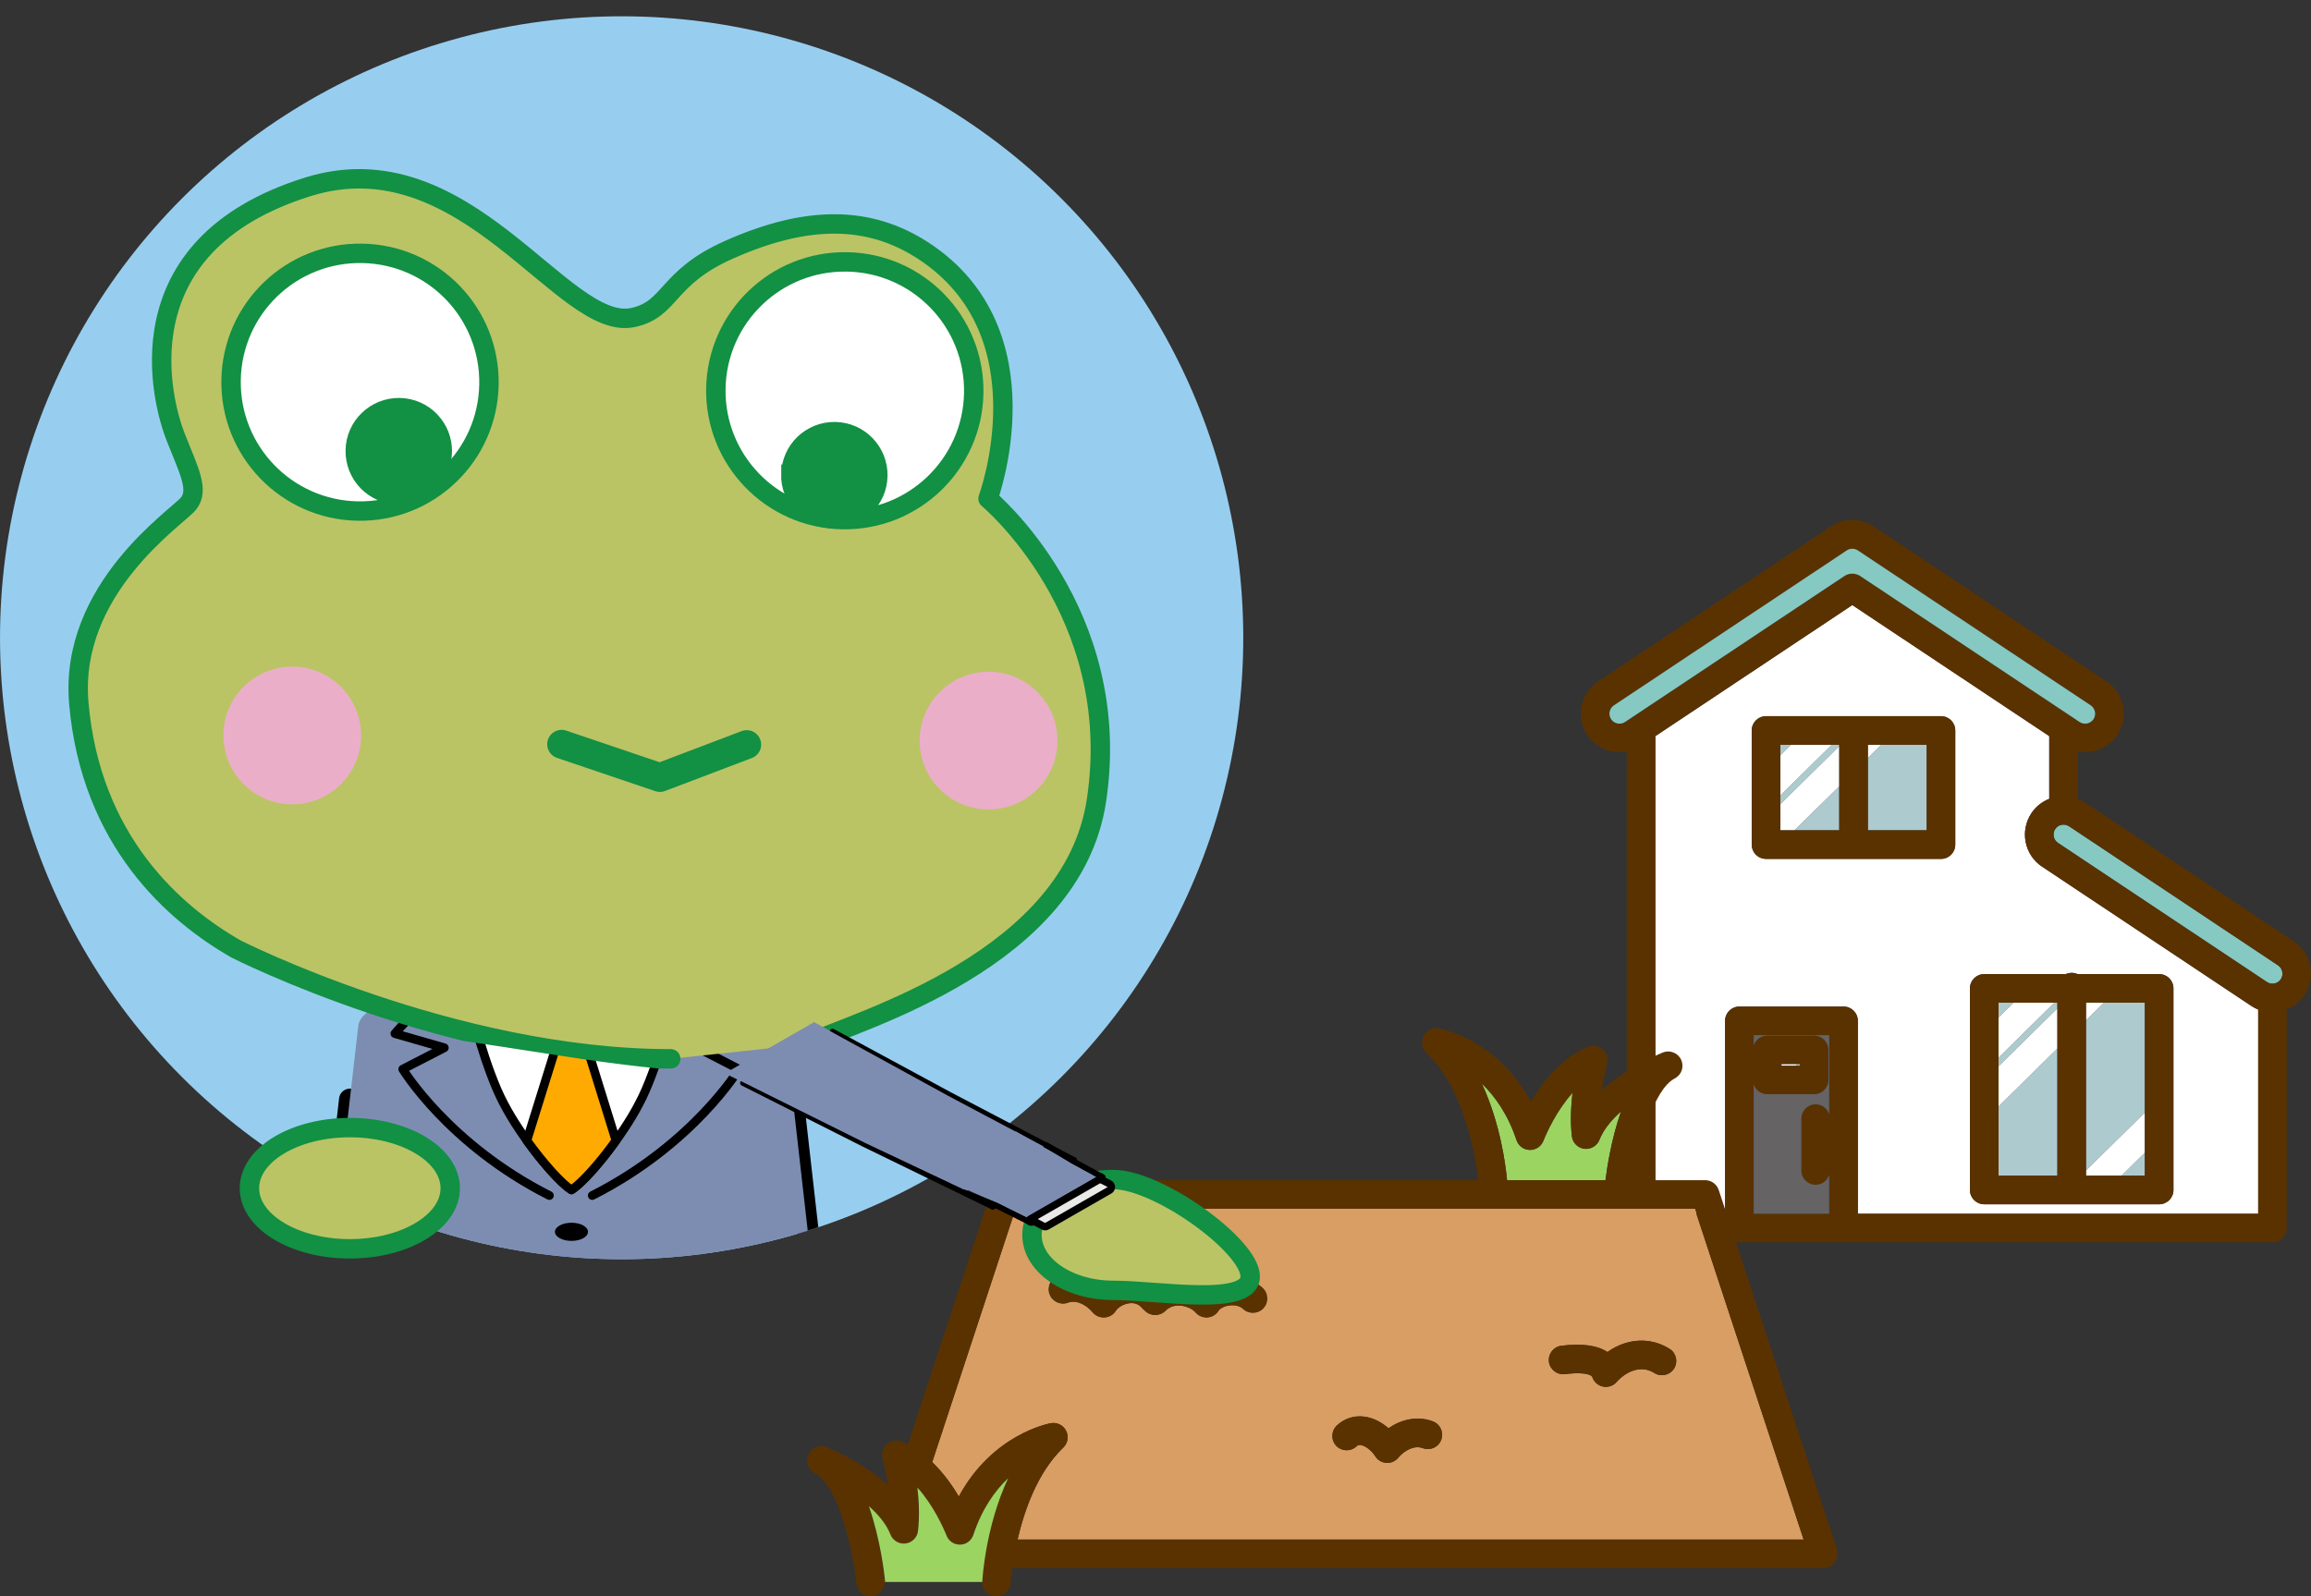 <?xml version="1.0" encoding="UTF-8"?>
<svg xmlns="http://www.w3.org/2000/svg" width="221.43" height="152.99" xmlns:xlink="http://www.w3.org/1999/xlink" viewBox="0 0 221.43 152.99">
  <rect x="0" y="0" width="221.43" height="152.99" fill="#333333" stroke="none"/>
  <defs>
    <style>
      .cls-1 {
        stroke-width: 2.76px;
      }

      .cls-1, .cls-2, .cls-3, .cls-4, .cls-5, .cls-6, .cls-7, .cls-8 {
        fill: none;
      }

      .cls-1, .cls-2, .cls-3, .cls-4, .cls-6, .cls-9, .cls-7, .cls-8 {
        stroke-linecap: round;
        stroke-linejoin: round;
      }

      .cls-1, .cls-9, .cls-10, .cls-11 {
        stroke: #129044;
      }

      .cls-2 {
        stroke-width: 2.09px;
      }

      .cls-2, .cls-3, .cls-4, .cls-6, .cls-7, .cls-8 {
        stroke: #000;
      }

      .cls-12 {
        fill: #d99e63;
      }

      .cls-13 {
        fill: #e9e9e8;
      }

      .cls-3 {
        stroke-width: 1.04px;
      }

      .cls-14 {
        fill: #adcacf;
      }

      .cls-15, .cls-11 {
        fill: #fff;
      }

      .cls-4 {
        stroke-width: .53px;
      }

      .cls-16 {
        fill: #ebaec9;
      }

      .cls-17 {
        fill: #97cef0;
      }

      .cls-18 {
        clip-path: url(#clippath-1);
      }

      .cls-19 {
        isolation: isolate;
      }

      .cls-6 {
        stroke-width: .71px;
      }

      .cls-9 {
        fill: #bac465;
      }

      .cls-9, .cls-10, .cls-11 {
        stroke-width: 1.86px;
      }

      .cls-20 {
        fill: #fa0;
      }

      .cls-21 {
        fill: #7d8db2;
      }

      .cls-22 {
        fill: #8a98ba;
      }

      .cls-10 {
        fill: #129044;
      }

      .cls-23 {
        fill: #82898f;
      }

      .cls-24 {
        mix-blend-mode: multiply;
      }

      .cls-25 {
        fill: #9cd461;
      }

      .cls-26 {
        fill: #5a3200;
      }

      .cls-27 {
        fill: #656363;
      }

      .cls-7 {
        stroke-width: .84px;
      }

      .cls-28 {
        fill: #ffd9c4;
      }

      .cls-29 {
        clip-path: url(#clippath);
      }

      .cls-30 {
        fill: #85c9c2;
      }

      .cls-8 {
        stroke-width: 1.42px;
      }
    </style>
    <clipPath id="clippath">
      <circle class="cls-5" cx="59.56" cy="61.12" r="59.56" transform="translate(-25.77 60.02) rotate(-45)"/>
    </clipPath>
    <clipPath id="clippath-1">
      <path class="cls-5" d="M27.21.83C15.27,5.35,8.75,33.27,8.75,33.27l-5.84,54.98,19.88,8.38s12.33,1.67,31.29,4.61c21.29,3.3,25.18.61,25.78,1.21,0,0,31.22-14.23,33.79-22.03,2.57-7.81-10.41-38.05-10.41-38.05,0,0,4.05-28.57-14.32-29.64C70.55,11.65,39.14-3.69,27.21.83Z"/>
    </clipPath>
  </defs>
  <g class="cls-19">
    <g id="_レイヤー_2" data-name="レイヤー 2">
      <g id="_レイヤー1" data-name="レイヤー1">
        <g>
          <path class="cls-15" d="M90.05,47.81c7.95,11.5,5.07,27.28-6.43,35.23-11.5,7.95-27.28,5.07-35.23-6.43-7.95-11.5-5.07-27.28,6.43-35.23,11.5-7.95,27.28-5.07,35.23,6.43Z"/>
          <g>
            <path class="cls-15" d="M195.67,83.07c-1.7-1.13-2.16-3.43-1.03-5.13h0c.43-.65,1.03-1.11,1.71-1.38v-6.01l-18.87-12.56-18.87,12.56v45.78h6.68v-18.49c0-.76.61-1.37,1.37-1.37h9.98c.76,0,1.37.61,1.37,1.37v18.49h38.36v-19.58c-.23-.09-.46-.21-.68-.36l-20.02-13.33ZM187.34,80.95c0,.76-.61,1.37-1.37,1.37h-16.76c-.67,0-1.23-.48-1.35-1.12-.02-.08-.02-.16-.02-.25v-10.94c0-.76.61-1.37,1.37-1.37h16.76c.76,0,1.37.61,1.37,1.37v10.94ZM208.25,114.05c0,.76-.61,1.37-1.37,1.37h-16.76c-.76,0-1.37-.61-1.37-1.37v-19.32c0-.76.61-1.37,1.37-1.37h7.81c.17-.08.37-.12.57-.12s.4.05.57.12h7.81c.76,0,1.37.61,1.37,1.37v19.32Z"/>
            <path class="cls-30" d="M196.92,79.46c-.29.44-.17,1.04.27,1.33l20.02,13.33c.44.29,1.04.17,1.33-.27.29-.44.17-1.04-.27-1.33l-20.02-13.33c-.44-.29-1.04-.17-1.33.27Z"/>
            <path class="cls-26" d="M219.79,90.24l-20.02-13.33c-.22-.15-.45-.26-.68-.36v-4.53c.23.04.47.07.7.07,1.2,0,2.37-.58,3.08-1.65,1.13-1.7.67-4-1.03-5.13l-22.31-14.85c-1.24-.83-2.85-.83-4.1,0h0s-22.31,14.85-22.31,14.85c-.82.55-1.38,1.38-1.58,2.35-.19.97,0,1.95.55,2.78.85,1.28,2.36,1.85,3.78,1.58v45.67c0,.76.61,1.37,1.37,1.37h60.49c.76,0,1.37-.61,1.37-1.37v-20.95c.67-.27,1.28-.73,1.71-1.38,1.13-1.7.67-4-1.03-5.13ZM218.27,92.52c.44.29.56.89.27,1.33-.29.44-.89.56-1.33.27l-20.02-13.33c-.44-.29-.56-.89-.27-1.33.29-.44.89-.56,1.33-.27l20.02,13.33ZM155.71,69.2c-.44.29-1.04.17-1.33-.27-.14-.21-.19-.47-.14-.72s.2-.47.41-.61l22.31-14.85c.32-.21.74-.21,1.06,0l22.31,14.85c.44.29.56.89.27,1.33-.29.44-.89.56-1.33.27l-21.02-13.99c-.23-.15-.49-.23-.76-.23s-.53.08-.76.23l-21.02,13.99ZM175.27,116.33h-7.24v-12.39c.18.54.69.93,1.3.93h4.49c.76,0,1.37-.61,1.37-1.37v-2.87c0-.76-.61-1.37-1.37-1.37h-4.49c-.6,0-1.11.39-1.3.93v-.98h7.24v7.58c-.18-.55-.69-.95-1.3-.95-.76,0-1.37.61-1.37,1.37v4.97c0,.76.61,1.37,1.37,1.37.61,0,1.12-.4,1.3-.95v3.73ZM170.7,102.13v-.13h1.75v.13h-1.75ZM216.37,116.33h-38.36v-18.49c0-.76-.61-1.37-1.37-1.37h-9.98c-.76,0-1.37.61-1.37,1.37v18.49h-6.68v-45.78l18.87-12.56,18.87,12.56v6.01c-.67.27-1.28.73-1.71,1.38h0c-1.13,1.7-.67,4,1.03,5.13l20.02,13.33c.22.15.45.26.68.36v19.58Z"/>
            <path class="cls-30" d="M177.48,54.98c.26,0,.53.08.76.23l21.02,13.99c.44.29,1.03.17,1.33-.27.29-.44.17-1.03-.27-1.33l-22.31-14.85c-.32-.21-.74-.21-1.06,0l-22.31,14.85c-.21.14-.36.36-.41.61s0,.51.14.72c.29.44.89.56,1.33.27l21.02-13.99c.23-.15.49-.23.76-.23Z"/>
            <polygon class="cls-14" points="176.23 75.36 171.93 79.58 176.23 79.58 176.23 75.36"/>
            <polygon class="cls-14" points="176.23 71.38 175.51 71.38 170.59 76.23 170.59 77.07 176.23 71.51 176.23 71.38"/>
            <polygon class="cls-14" points="178.97 72.66 178.97 79.58 184.61 79.58 184.61 71.38 180.26 71.38 178.97 72.66"/>
            <polygon class="cls-14" points="170.59 71.38 170.59 72.39 171.61 71.38 170.59 71.38"/>
            <polygon class="cls-14" points="191.49 96.1 191.49 97.52 192.93 96.1 191.49 96.1"/>
            <polygon class="cls-14" points="199.87 97.79 199.87 112.18 205.51 106.63 205.51 96.1 201.59 96.1 199.87 97.79"/>
            <polygon class="cls-14" points="205.51 112.68 205.51 110.47 203.27 112.68 205.51 112.68"/>
            <polygon class="cls-14" points="197.13 100.49 191.49 106.04 191.49 112.68 197.13 112.68 197.13 100.49"/>
            <polygon class="cls-14" points="197.13 96.1 196.84 96.1 191.49 101.37 191.49 102.2 197.13 96.64 197.13 96.1"/>
            <path class="cls-27" d="M173.97,113.55c-.76,0-1.37-.61-1.37-1.37v-4.97c0-.76.61-1.37,1.37-1.37.61,0,1.12.4,1.3.95v-7.58h-7.24v.98c.18-.54.69-.93,1.3-.93h4.49c.76,0,1.37.61,1.37,1.37v2.87c0,.76-.61,1.37-1.37,1.37h-4.49c-.6,0-1.11-.39-1.3-.93v12.39h7.24v-3.73c-.18.55-.69.95-1.3.95Z"/>
            <polygon class="cls-14" points="172.45 102 172.2 102 172.07 102.13 172.45 102.13 172.45 102"/>
            <polygon class="cls-15" points="171.61 71.38 170.59 72.39 170.59 76.23 175.51 71.38 171.61 71.38"/>
            <polygon class="cls-15" points="176.23 71.51 170.59 77.07 170.59 79.58 171.93 79.58 176.23 75.36 176.23 71.51"/>
            <polygon class="cls-15" points="178.97 71.38 178.97 72.66 180.26 71.38 178.97 71.38"/>
            <polygon class="cls-15" points="170.7 102 170.7 102.13 172.07 102.13 172.2 102 170.7 102"/>
            <polygon class="cls-15" points="192.93 96.1 191.49 97.52 191.49 101.37 196.84 96.1 192.93 96.1"/>
            <polygon class="cls-15" points="199.87 112.68 203.27 112.68 205.51 110.47 205.51 106.63 199.87 112.18 199.87 112.68"/>
            <polygon class="cls-15" points="197.13 96.64 191.49 102.2 191.49 106.04 197.13 100.49 197.13 96.64"/>
            <polygon class="cls-15" points="199.87 96.1 199.87 97.79 201.59 96.1 199.87 96.1"/>
            <path class="cls-26" d="M185.98,68.64h-16.76c-.76,0-1.37.61-1.37,1.37v10.94c0,.08,0,.17.02.25.12.64.67,1.12,1.35,1.12h16.76c.76,0,1.37-.61,1.37-1.37v-10.94c0-.76-.61-1.37-1.37-1.37ZM170.59,79.58v-8.2h5.64v8.2h-5.64ZM184.61,79.58h-5.64v-8.2h5.64v8.2Z"/>
            <path class="cls-26" d="M208.25,94.73c0-.76-.61-1.37-1.37-1.37h-7.81c-.17-.08-.37-.12-.57-.12s-.4.05-.57.12h-7.81c-.76,0-1.37.61-1.37,1.37v19.32c0,.76.61,1.37,1.37,1.37h16.76c.76,0,1.37-.61,1.37-1.37v-19.32ZM191.49,106.04v-9.94h5.64v16.58h-5.64v-6.64ZM205.51,106.63v6.05h-5.64v-16.58h5.64v10.53Z"/>
          </g>
          <g>
            <path class="cls-25" d="M155.32,106.52c-.91.81-1.68,1.73-2.07,2.72-.23.59-.83.94-1.46.86-.62-.08-1.11-.58-1.18-1.21-.16-1.42-.08-2.88.06-4.15-1.52,1.68-2.47,3.8-2.8,4.62-.22.53-.74.87-1.31.85-.57-.02-1.07-.39-1.25-.93-.84-2.49-2.08-4.23-3.33-5.43,1.76,3.78,2.28,7.76,2.42,9.26h9.43c.15-1.21.57-3.96,1.49-6.59Z"/>
            <path class="cls-12" d="M97.31,115.85l-7.99,24.28c1.05,1.02,1.9,2.2,2.55,3.3,3.22-5.96,8.57-6.98,8.82-7.03.59-.11,1.19.19,1.46.73.27.54.16,1.19-.27,1.61-2.46,2.36-3.73,5.99-4.38,8.81h75.31l-10.43-31.7h-65.08ZM121.03,125.38c-.52.55-1.38.58-1.94.06-.3-.28-.79-.4-1.32-.33-.52.07-.91.31-1.03.5-.23.38-.63.62-1.07.65-.03,0-.06,0-.09,0-.41,0-.79-.18-1.06-.5-.24-.28-.85-.6-1.51-.64-.55-.02-1,.14-1.37.51-.53.53-1.4.53-1.94,0-.02-.02-.03-.03-.05-.05-.07-.06-.14-.12-.2-.19-.31-.37-.69-.54-1.17-.5-.67.05-1.22.46-1.38.72-.23.38-.63.62-1.07.65-.03,0-.06,0-.1,0-.41,0-.79-.18-1.06-.5-.55-.66-1.51-1.23-2.35-.92-.71.27-1.5-.09-1.76-.8-.26-.71.09-1.5.8-1.76,1.56-.58,3.14-.13,4.33.72.69-.48,1.53-.79,2.38-.85.99-.07,1.91.19,2.68.75.71-.37,1.51-.55,2.36-.51.83.04,1.66.29,2.36.69.54-.35,1.2-.6,1.91-.69,1.36-.18,2.65.2,3.56,1.05.55.52.58,1.38.06,1.94ZM138.09,137.99c-.26.71-1.05,1.07-1.76.8-.84-.31-1.8.25-2.35.91-.26.32-.65.5-1.05.5-.03,0-.06,0-.1,0-.44-.03-.84-.27-1.07-.65-.33-.53-.94-1-1.39-1.06-.17-.02-.27.01-.4.13-.55.52-1.42.49-1.94-.06-.52-.55-.49-1.42.06-1.94.73-.68,1.66-.98,2.64-.85.9.12,1.69.57,2.31,1.11,1.18-.82,2.72-1.23,4.25-.66.71.27,1.07,1.05.8,1.76ZM160.4,131.17c-.41.64-1.25.83-1.89.42-1.35-.85-2.79-.07-3.62.87-.26.3-.64.46-1.02.46-.1,0-.19-.01-.29-.03-.48-.1-.87-.46-1.02-.93,0,0-.24-.55-2.62-.26-.75.09-1.43-.44-1.53-1.19-.09-.75.44-1.43,1.19-1.53,1.98-.25,3.46-.04,4.42.6,1.85-1.32,4.1-1.47,5.96-.3.64.41.83,1.25.42,1.89Z"/>
            <path class="cls-26" d="M176.01,148.49l-11.33-34.44c-.19-.56-.71-.94-1.3-.94h-6.79c.47-3.51,1.82-8.68,3.88-9.75.65-.34.92-1.12.61-1.79-.3-.66-1.08-.97-1.75-.7-.19.08-3.32,1.35-5.85,3.62.21-1.45.49-2.51.5-2.53.14-.51-.02-1.05-.42-1.4-.39-.35-.95-.44-1.44-.23-2.48,1.05-4.27,3.3-5.43,5.26-3.22-5.96-8.57-6.98-8.83-7.03-.59-.11-1.19.19-1.46.73-.27.54-.16,1.19.27,1.61,3.71,3.57,4.72,10.02,4.96,12.21h-45.32c-.59,0-1.12.38-1.3.94l-8.02,24.38c-.18-.09-.37-.18-.56-.26-.48-.2-1.04-.11-1.44.23-.39.35-.56.89-.42,1.39,0,.02.29,1.08.5,2.53-2.53-2.27-5.67-3.54-5.86-3.62-.68-.27-1.45.04-1.75.7-.3.66-.04,1.45.61,1.79,2.22,1.16,3.62,7.09,3.98,10.57.07.7.67,1.23,1.36,1.23.05,0,.09,0,.14,0,.71-.07,1.23-.67,1.23-1.36,0-.05,0-.09,0-.14-.06-.61-.44-3.96-1.55-7.13.91.81,1.68,1.73,2.07,2.72.23.59.83.94,1.46.86.62-.08,1.11-.58,1.18-1.21.16-1.42.08-2.88-.06-4.15,1.52,1.68,2.47,3.8,2.8,4.62.22.53.74.88,1.31.85.57-.02,1.07-.39,1.25-.93.84-2.5,2.08-4.23,3.33-5.43-2.16,4.63-2.46,9.58-2.47,9.86,0,.03,0,.05,0,.07,0,.72.56,1.33,1.29,1.37.75.04,1.4-.54,1.44-1.29,0-.02.03-.55.15-1.41h77.7c.44,0,.85-.21,1.11-.57.26-.36.33-.81.19-1.23ZM141.98,103.85c1.26,1.2,2.5,2.93,3.33,5.43.18.54.68.92,1.25.93.57.02,1.1-.32,1.31-.85.33-.82,1.29-2.95,2.8-4.62-.15,1.26-.22,2.73-.06,4.15.07.63.56,1.12,1.18,1.21.62.08,1.23-.27,1.46-.86.39-.99,1.16-1.91,2.07-2.72-.92,2.63-1.34,5.38-1.49,6.59h-9.43c-.14-1.49-.66-5.48-2.42-9.26ZM97.5,147.55c.65-2.82,1.92-6.45,4.38-8.81.43-.42.55-1.07.27-1.61-.27-.54-.87-.83-1.46-.73-.26.05-5.6,1.07-8.82,7.03-.65-1.1-1.49-2.28-2.55-3.3l7.99-24.28h65.08l10.43,31.7h-75.31Z"/>
            <path class="cls-26" d="M159.98,129.28c-1.85-1.17-4.1-1.02-5.96.3-.96-.64-2.44-.84-4.42-.6-.75.09-1.28.78-1.19,1.53.09.75.78,1.28,1.53,1.19,2.38-.3,2.62.25,2.62.26.15.47.54.83,1.02.93.1.02.19.03.29.03.39,0,.76-.16,1.02-.46.83-.93,2.27-1.72,3.62-.87.64.4,1.49.21,1.89-.42.4-.64.21-1.49-.42-1.89Z"/>
            <path class="cls-26" d="M117.41,122.4c-.71.1-1.37.34-1.91.69-.7-.4-1.53-.65-2.36-.69-.84-.04-1.65.14-2.36.51-.77-.56-1.69-.82-2.68-.75-.85.06-1.69.37-2.38.85-1.19-.86-2.77-1.31-4.33-.72-.71.27-1.07,1.05-.8,1.76.27.71,1.05,1.07,1.76.8.84-.31,1.8.26,2.35.92.26.32.65.5,1.06.5.03,0,.06,0,.1,0,.44-.03.84-.27,1.07-.65.16-.26.71-.67,1.38-.72.47-.03.86.13,1.17.5.06.07.13.14.2.19.02.02.03.03.05.05.53.53,1.4.53,1.94,0,.36-.36.82-.53,1.37-.51.67.03,1.28.35,1.51.64.26.32.65.5,1.06.5.03,0,.06,0,.09,0,.44-.03.84-.27,1.07-.65.12-.2.52-.43,1.03-.5.53-.07,1.02.05,1.32.33.55.52,1.42.49,1.94-.06.52-.55.49-1.42-.06-1.94-.9-.85-2.2-1.23-3.56-1.05Z"/>
            <path class="cls-26" d="M137.29,136.23c-1.53-.57-3.07-.15-4.25.66-.62-.54-1.41-.99-2.31-1.11-.98-.13-1.92.17-2.64.85-.55.52-.58,1.38-.06,1.94.52.55,1.38.58,1.94.06.13-.12.23-.16.4-.13.45.06,1.07.53,1.39,1.06.23.38.63.62,1.07.65.03,0,.06,0,.1,0,.41,0,.79-.18,1.05-.5.55-.66,1.51-1.23,2.35-.91.71.26,1.5-.09,1.76-.8.27-.71-.09-1.5-.8-1.76Z"/>
            <path class="cls-25" d="M96.59,141.68c-1.26,1.2-2.5,2.93-3.33,5.43-.18.54-.68.92-1.25.93-.57.02-1.1-.32-1.31-.85-.33-.82-1.29-2.95-2.8-4.62.15,1.26.22,2.73.06,4.15-.07.63-.55,1.12-1.18,1.21-.63.08-1.23-.27-1.46-.86-.39-.99-1.16-1.91-2.07-2.72,1.11,3.17,1.49,6.52,1.55,7.13,0,.05,0,.09,0,.14h9.32s0-.05,0-.07c.02-.28.31-5.23,2.47-9.86Z"/>
          </g>
          <g>
            <path class="cls-9" d="M119.79,122.34c0,2.93-8.8,1.33-13.11,1.33s-7.8-2.38-7.8-5.31,3.49-5.31,7.8-5.31,13.11,6.36,13.11,9.29Z"/>
            <g class="cls-29">
              <circle class="cls-17" cx="59.56" cy="61.12" r="59.56" transform="translate(-25.77 60.02) rotate(-45)"/>
              <g>
                <path class="cls-21" d="M66.84,100.87l8.5-4.89c-2.3-1.3-6.04-1.29-8.32.02l-.54.31c-2.28,1.31-2.12,3.36.36,4.56Z"/>
                <g>
                  <path class="cls-2" d="M38.83,96.47c5.08-1.24,9.67-1.58,15.97-1.6,6.44-.02,10.99.34,15.87,1.6"/>
                  <path class="cls-2" d="M75.96,105.32l.48,4.25,1.54,13.56,2.38,14.06c.05.19-.21.36-.56.36h-16.58c-2.66,0-5.17-.69-6.77-1.86l-1.69-1.24-1.69,1.24c-1.6,1.17-4.11,1.86-6.77,1.86h-16.6c-.35,0-.61-.17-.56-.36l2.35-14.07,1.56-13.56.48-4.18"/>
                  <path class="cls-21" d="M29.69,137.55c-.35,0-.61-.17-.56-.36l2.35-14.07,1.56-13.56,1.29-11.25c.15-1.27,2.17-2.31,4.5-2.31,10.91-1.5,21.53-1.53,31.84,0,2.33,0,4.35,1.04,4.5,2.31l1.27,11.25,1.54,13.56,2.38,14.06c.05.19-.21.36-.56.36h-16.58c-2.66,0-5.17-.69-6.77-1.86l-1.69-1.24-1.69,1.24c-1.6,1.17-4.11,1.86-6.77,1.86h-16.6Z"/>
                  <g>
                    <path class="cls-15" d="M45.02,96.32s1.48,6.17,3.27,9.49c1.62,3.12,4.93,7.26,6.47,8.23,1.53-.97,4.85-5.11,6.46-8.23,1.79-3.31,3.27-9.49,3.27-9.49h-19.47Z"/>
                    <path class="cls-7" d="M45.02,96.32s1.48,6.17,3.27,9.49c1.62,3.12,4.93,7.26,6.47,8.23,1.53-.97,4.85-5.11,6.46-8.23,1.79-3.31,3.27-9.49,3.27-9.49h-19.47Z"/>
                  </g>
                  <g>
                    <polygon class="cls-23" points="61.67 93.38 47.84 93.38 45.58 94.06 45.58 97.15 63.92 97.15 63.92 94.06 61.67 93.38"/>
                    <polygon class="cls-7" points="61.67 93.38 47.84 93.38 45.58 94.06 45.58 97.15 63.92 97.15 63.92 94.06 61.67 93.38"/>
                  </g>
                  <g>
                    <rect class="cls-28" x="48.38" y="88.1" width="12.74" height="9.4"/>
                    <rect class="cls-3" x="48.38" y="88.1" width="12.74" height="9.4"/>
                  </g>
                  <g class="cls-24">
                    <rect class="cls-28" x="48.38" y="88.1" width="12.74" height="6.31"/>
                  </g>
                  <g>
                    <path class="cls-20" d="M53.34,100.13l-1.83-1.62,3.25-2.24,3.25,2.24-1.84,1.62,2.85,9.18c-1.54,2.15-3.28,4.1-4.27,4.73-.99-.63-2.73-2.58-4.27-4.73l2.86-9.18Z"/>
                    <path class="cls-7" d="M53.34,100.13l-1.83-1.62,3.25-2.24,3.25,2.24-1.84,1.62,2.85,9.18c-1.54,2.15-3.28,4.1-4.27,4.73-.99-.63-2.73-2.58-4.27-4.73l2.86-9.18Z"/>
                  </g>
                  <g>
                    <path class="cls-7" d="M66.39,95.22s2.67.84,5.16,3.84l-4.73,1.36,3.98,2.05s-4.35,7.2-14.05,12.11"/>
                    <path class="cls-7" d="M43,95.22s-2.67.84-5.16,3.84l4.73,1.36-3.98,2.05s4.35,7.2,14.05,12.11"/>
                  </g>
                  <path d="M53.17,118.06c0,.48.71.87,1.59.87s1.58-.39,1.58-.87-.71-.87-1.58-.87-1.59.39-1.59.87Z"/>
                  <path d="M53.17,123.73c0,.48.71.87,1.59.87s1.58-.39,1.58-.87-.71-.87-1.58-.87-1.59.39-1.59.87Z"/>
                  <g>
                    <polygon class="cls-15" points="54.75 96.26 49.79 99.62 45.02 96.32 45.58 94.06 54.75 96.26"/>
                    <polygon class="cls-7" points="54.75 96.26 49.79 99.62 45.02 96.32 45.58 94.06 54.75 96.26"/>
                  </g>
                  <g>
                    <polygon class="cls-15" points="54.75 96.26 59.71 99.62 64.49 96.32 63.92 94.06 54.75 96.26"/>
                    <polygon class="cls-7" points="54.75 96.26 59.71 99.62 64.49 96.32 63.92 94.06 54.75 96.26"/>
                  </g>
                  <g>
                    <path class="cls-22" d="M39.9,126.66c-.04.17-.32.31-.64.31h-8.57c-.31,0-.53-.14-.49-.31l.17-.75c.04-.17.32-.31.63-.31h8.57c.31,0,.53.14.49.31l-.17.75Z"/>
                    <path class="cls-7" d="M39.9,126.66c-.04.17-.32.31-.64.31h-8.57c-.31,0-.53-.14-.49-.31l.17-.75c.04-.17.32-.31.63-.31h8.57c.31,0,.53.14.49.31l-.17.75Z"/>
                  </g>
                </g>
              </g>
              <g class="cls-18">
                <g>
                  <path class="cls-9" d="M34.83,122.09s-6.31,2.95-10.99,4.16c-4.67,1.21-10.04,3.87-8.96,5.4,1.08,1.52,7.19,3.68,12.62,3.27,5.43-.41,15.06.78,16.11-.16,1.05-.94,2.01-5.24.5-8.18-1.51-2.94-9.29-4.49-9.29-4.49Z"/>
                  <path class="cls-9" d="M56.68,129.38s-2.63,6.25,1.92,9.71c4.55,3.45,15.69,7.59,19.93,6.3,4.24-1.29,1.08-7.63-3.44-9.97-4.52-2.33-10.54-7.61-10.54-7.61l-7.86,1.56Z"/>
                  <path class="cls-9" d="M77.2,100.1c5.39-2.42,25.57-8.13,27.86-23.4,2.72-18.04-10.39-28.91-10.39-28.91,0,0,5.88-15.9-6.23-23.78-5.13-3.33-11.05-3.44-18.62-.06-6.03,2.68-5.49,5.68-9.16,6.48-6.73,1.47-15.97-17.27-31.17-12.52-18.16,5.67-13.93,20.76-12.66,23.98,1.27,3.22,2.3,5.09,1.21,6.4-1.09,1.31-11.43,8.14-10.49,19.09,1.15,13.25,9.19,20.22,15.08,23.58,0,0,20.71,10.52,41.64,10.52"/>
                  <path class="cls-11" d="M68.59,37.23c-.12,6.82,5.31,12.45,12.13,12.57,6.82.12,12.46-5.31,12.58-12.13.12-6.82-5.31-12.45-12.14-12.57-6.83-.12-12.45,5.31-12.57,12.14Z"/>
                  <path class="cls-11" d="M22.14,36.41c-.12,6.82,5.31,12.45,12.14,12.57,6.83.12,12.45-5.31,12.57-12.13.12-6.82-5.3-12.45-12.14-12.57-6.83-.12-12.45,5.31-12.57,12.13Z"/>
                  <path class="cls-10" d="M34.04,43.17c-.04,2.31,1.79,4.2,4.1,4.24,2.29.04,4.19-1.79,4.24-4.1.04-2.3-1.79-4.2-4.09-4.24-2.3-.04-4.21,1.79-4.25,4.09Z"/>
                  <path class="cls-10" d="M75.77,45.45c-.04,2.31,1.8,4.21,4.1,4.25,2.3.04,4.2-1.79,4.24-4.1.04-2.29-1.79-4.19-4.09-4.23-2.3-.04-4.2,1.79-4.24,4.08Z"/>
                  <path class="cls-16" d="M88.12,70.86c-.07,3.65,2.84,6.65,6.49,6.72,3.64.06,6.65-2.84,6.71-6.48.06-3.65-2.84-6.65-6.48-6.72-3.65-.06-6.66,2.84-6.72,6.48Z"/>
                  <path class="cls-16" d="M21.41,70.37c-.06,3.64,2.84,6.65,6.47,6.72,3.65.06,6.66-2.84,6.72-6.48.06-3.64-2.84-6.65-6.49-6.72-3.63-.06-6.64,2.84-6.71,6.49Z"/>
                  <polyline class="cls-1" points="71.55 71.36 63.23 74.52 53.81 71.33"/>
                  <path class="cls-9" d="M23.7,103.76c3.74-2.27,7.24-4.7,10.59-.12,2.43,3.32-3.52,7.14-8.51,7.62"/>
                  <path class="cls-9" d="M86.96,115.44s.05.14.12.38c.41,1.4,1.54,6.23-1.89,7.36-4.02,1.33-10.11,1.63-10.53-1.12-.42-2.75.17-7.57,4.95-6.75,4.78.82,5.57,2.74,5.57,2.74l1.78-2.6Z"/>
                </g>
              </g>
            </g>
            <g>
              <polygon class="cls-21" points="69.49 102.87 82.91 109.55 89.87 112.74 89.87 112.74 95.64 115.35 98.68 116.86 105.42 112.99 102.52 111.4 97.34 108.44 97.34 108.44 90.82 105.01 78 97.98 69.49 102.87"/>
              <polyline class="cls-4" points="71.18 103.8 82.75 109.64 95.11 115.66"/>
              <polyline class="cls-4" points="102.91 111.17 90.98 104.92 79.77 98.86"/>
              <polyline class="cls-8" points="98.84 116.77 99.06 116.64 100.14 117.21 106.13 113.77 105.04 113.21 105.26 113.08"/>
              <polyline class="cls-4" points="105.67 112.84 102.77 111.26 102.91 111.17"/>
              <polyline class="cls-4" points="95.11 115.66 95.4 115.5 98.43 117.01"/>
              <polygon class="cls-21" points="92.62 114.13 100 109.88 90.82 105.01 78 97.98 69.49 102.87 82.91 109.55 92.62 114.13"/>
              <polygon class="cls-21" points="89.87 112.74 95.64 115.35 98.68 116.86 105.42 112.99 102.52 111.4 97.34 108.44 89.87 112.74"/>
              <polyline class="cls-4" points="105.67 112.84 102.77 111.26 100.25 109.73"/>
              <polyline class="cls-4" points="92.36 114.27 95.4 115.5 98.43 117.01"/>
              <polygon class="cls-13" points="106.13 113.77 105.04 113.21 99.06 116.64 100.14 117.21 106.13 113.77"/>
              <line class="cls-6" x1="98.68" y1="116.86" x2="105.42" y2="112.99"/>
            </g>
            <path class="cls-9" d="M43.14,113.88c0,3.21-4.31,5.81-9.62,5.81s-9.62-2.6-9.62-5.81,4.31-5.81,9.62-5.81,9.62,2.6,9.62,5.81Z"/>
          </g>
        </g>
      </g>
    </g>
  </g>
</svg>